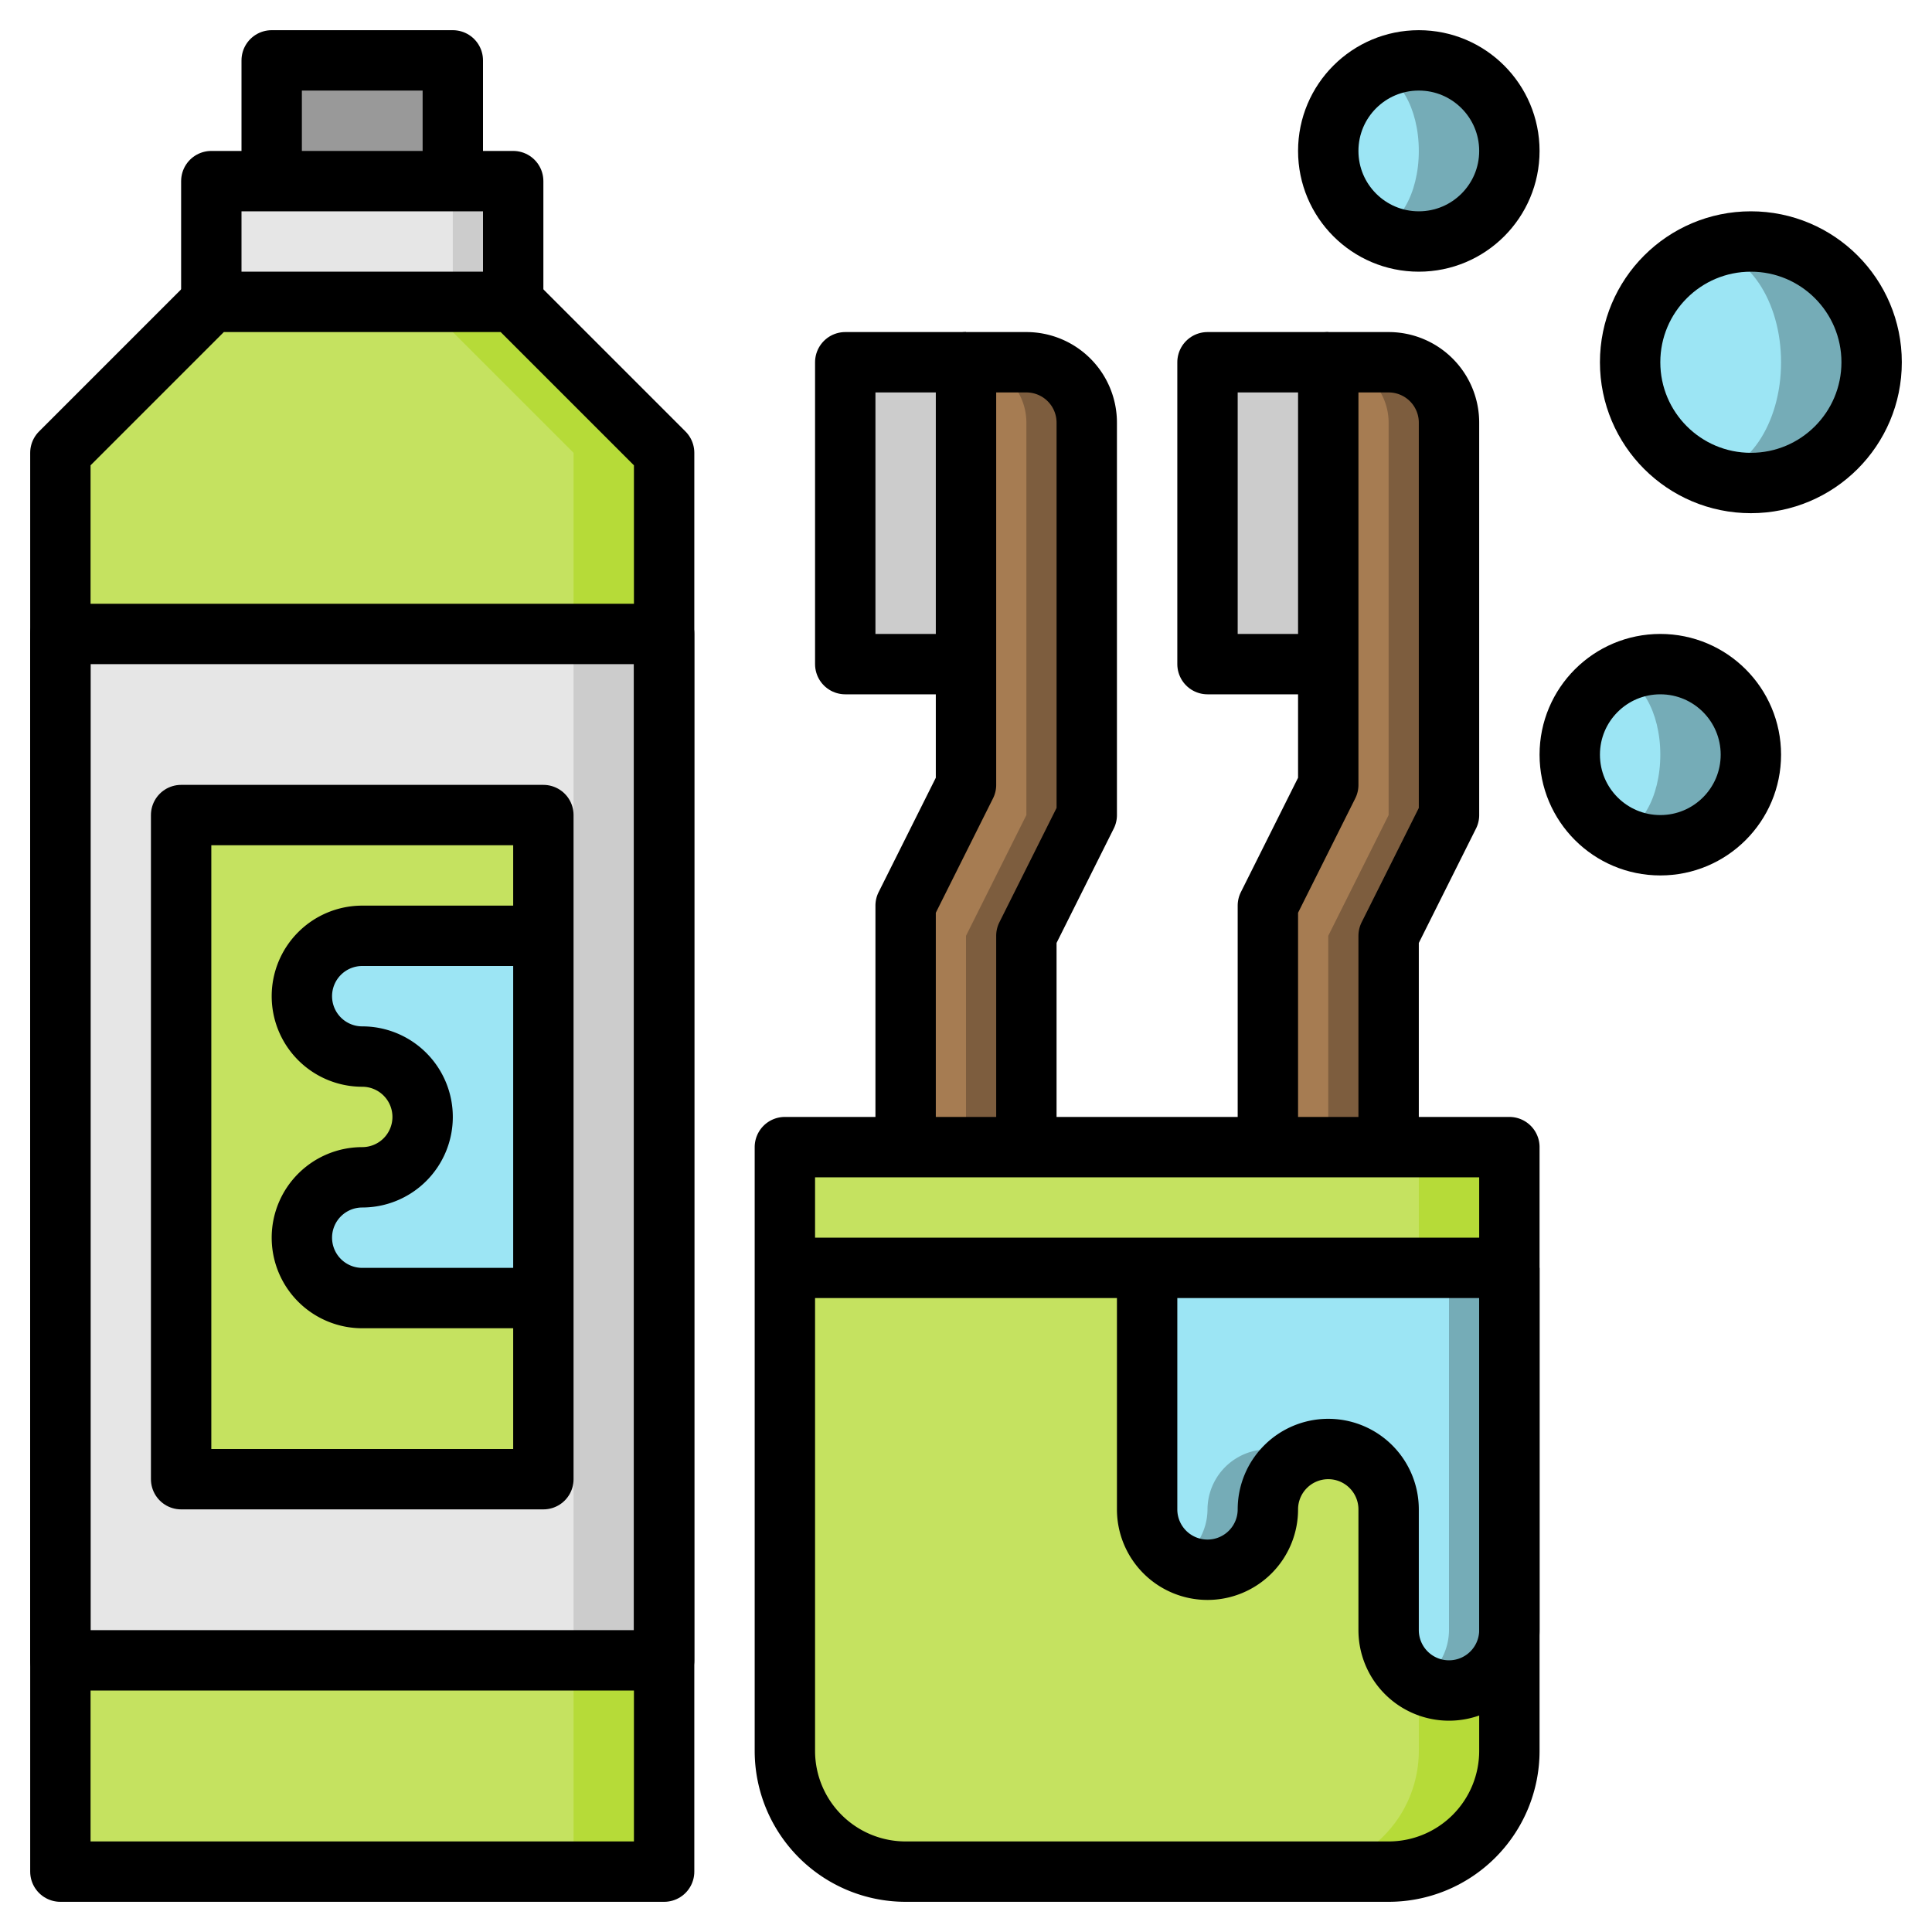 <?xml version="1.0" ?><svg viewBox="0 0 64 64" xmlns="http://www.w3.org/2000/svg"><defs><style>.cls-1{fill:#999;}.cls-2{fill:#ccc;}.cls-3{fill:#e6e6e6;}.cls-4{fill:#b6db38;}.cls-5{fill:#c5e260;}.cls-6{fill:#9ce5f4;}.cls-7{fill:#75acb7;}.cls-8{fill:#7d5d3e;}.cls-9{fill:#a67c52;}.cls-10{fill:none;stroke:#000;stroke-linejoin:round;stroke-width:2px;}</style></defs><title/><g data-name="Layer 11" id="Layer_11"><rect class="cls-1" height="4" width="6" x="9" y="2"/><polyline class="cls-2" points="17 10 17 6 7 6 7 10"/><rect class="cls-3" height="4" width="8" x="7" y="6"/><polygon class="cls-4" points="2 15 2 62 22 62 22 15 17 10 7 10 2 15"/><polygon class="cls-5" points="14 10 7 10 2 15 2 62 19 62 19 15 14 10"/><rect class="cls-2" height="34" width="20" x="2" y="21"/><rect class="cls-3" height="34" width="17" x="2" y="21"/><rect class="cls-5" height="22" width="12" x="6" y="27"/><path class="cls-6" d="M18,31H12a2,2,0,0,0-2,2h0a2,2,0,0,0,2,2h0a2,2,0,0,1,2,2h0a2,2,0,0,1-2,2h0a2,2,0,0,0-2,2h0a2,2,0,0,0,2,2h6"/><circle class="cls-7" cx="47" cy="5" r="3"/><ellipse class="cls-6" cx="45.5" cy="5" rx="1.5" ry="2.58"/><circle class="cls-7" cx="58" cy="12" r="4"/><ellipse class="cls-6" cx="56.5" cy="12" rx="2.5" ry="3.7"/><circle class="cls-7" cx="55" cy="25" r="3"/><ellipse class="cls-6" cx="53.5" cy="25" rx="1.5" ry="2.58"/><rect class="cls-2" height="10" width="4" x="28" y="12"/><rect class="cls-2" height="10" width="4" x="40" y="12"/><path class="cls-8" d="M42,38V30l2-4V12h2a2,2,0,0,1,2,2V27l-2,4v7"/><path class="cls-9" d="M46,27V14a2,2,0,0,0-2-2V26l-2,4v8h2V31Z"/><path class="cls-8" d="M30,38V30l2-4V12h2a2,2,0,0,1,2,2V27l-2,4v7"/><path class="cls-9" d="M34,27V14a2,2,0,0,0-2-2V26l-2,4v8h2V31Z"/><path class="cls-4" d="M26,38H50a0,0,0,0,1,0,0V58a4,4,0,0,1-4,4H30a4,4,0,0,1-4-4V38A0,0,0,0,1,26,38Z"/><path class="cls-5" d="M47,58V38H26V58a4,4,0,0,0,4,4H43A4,4,0,0,0,47,58Z"/><path class="cls-7" d="M38,42v8a2,2,0,0,0,2,2h0a2,2,0,0,0,2-2h0a2,2,0,0,1,2-2h0a2,2,0,0,1,2,2v4a2,2,0,0,0,2,2h0a2,2,0,0,0,2-2V42"/><path class="cls-6" d="M39,51.72A2,2,0,0,0,40,50a2,2,0,0,1,3-1.72A2,2,0,0,1,46,50v4a2,2,0,0,0,1,1.72A2,2,0,0,0,48,54V42H38v8A2,2,0,0,0,39,51.72Z"/><polygon class="cls-10" points="2 15 2 62 22 62 22 15 17 10 7 10 2 15"/><polyline class="cls-10" points="17 10 17 6 7 6 7 10"/><polyline class="cls-10" points="9 6 9 2 15 2 15 6"/><rect class="cls-10" height="34" width="20" x="2" y="21"/><rect class="cls-10" height="22" width="12" x="6" y="27"/><path class="cls-10" d="M18,31H12a2,2,0,0,0-2,2h0a2,2,0,0,0,2,2h0a2,2,0,0,1,2,2h0a2,2,0,0,1-2,2h0a2,2,0,0,0-2,2h0a2,2,0,0,0,2,2h6"/><path class="cls-10" d="M26,38H50a0,0,0,0,1,0,0V58a4,4,0,0,1-4,4H30a4,4,0,0,1-4-4V38A0,0,0,0,1,26,38Z"/><path class="cls-10" d="M42,38V30l2-4V12h2a2,2,0,0,1,2,2V27l-2,4v7"/><polyline class="cls-10" points="44 12 40 12 40 22 44 22"/><path class="cls-10" d="M30,38V30l2-4V12h2a2,2,0,0,1,2,2V27l-2,4v7"/><polyline class="cls-10" points="32 12 28 12 28 22 32 22"/><line class="cls-10" x1="26" x2="50" y1="42" y2="42"/><circle class="cls-10" cx="58" cy="12" r="4"/><circle class="cls-10" cx="55" cy="25" r="3"/><circle class="cls-10" cx="47" cy="5" r="3"/><path class="cls-10" d="M38,42v8a2,2,0,0,0,2,2h0a2,2,0,0,0,2-2h0a2,2,0,0,1,2-2h0a2,2,0,0,1,2,2v4a2,2,0,0,0,2,2h0a2,2,0,0,0,2-2V42"/></g></svg>